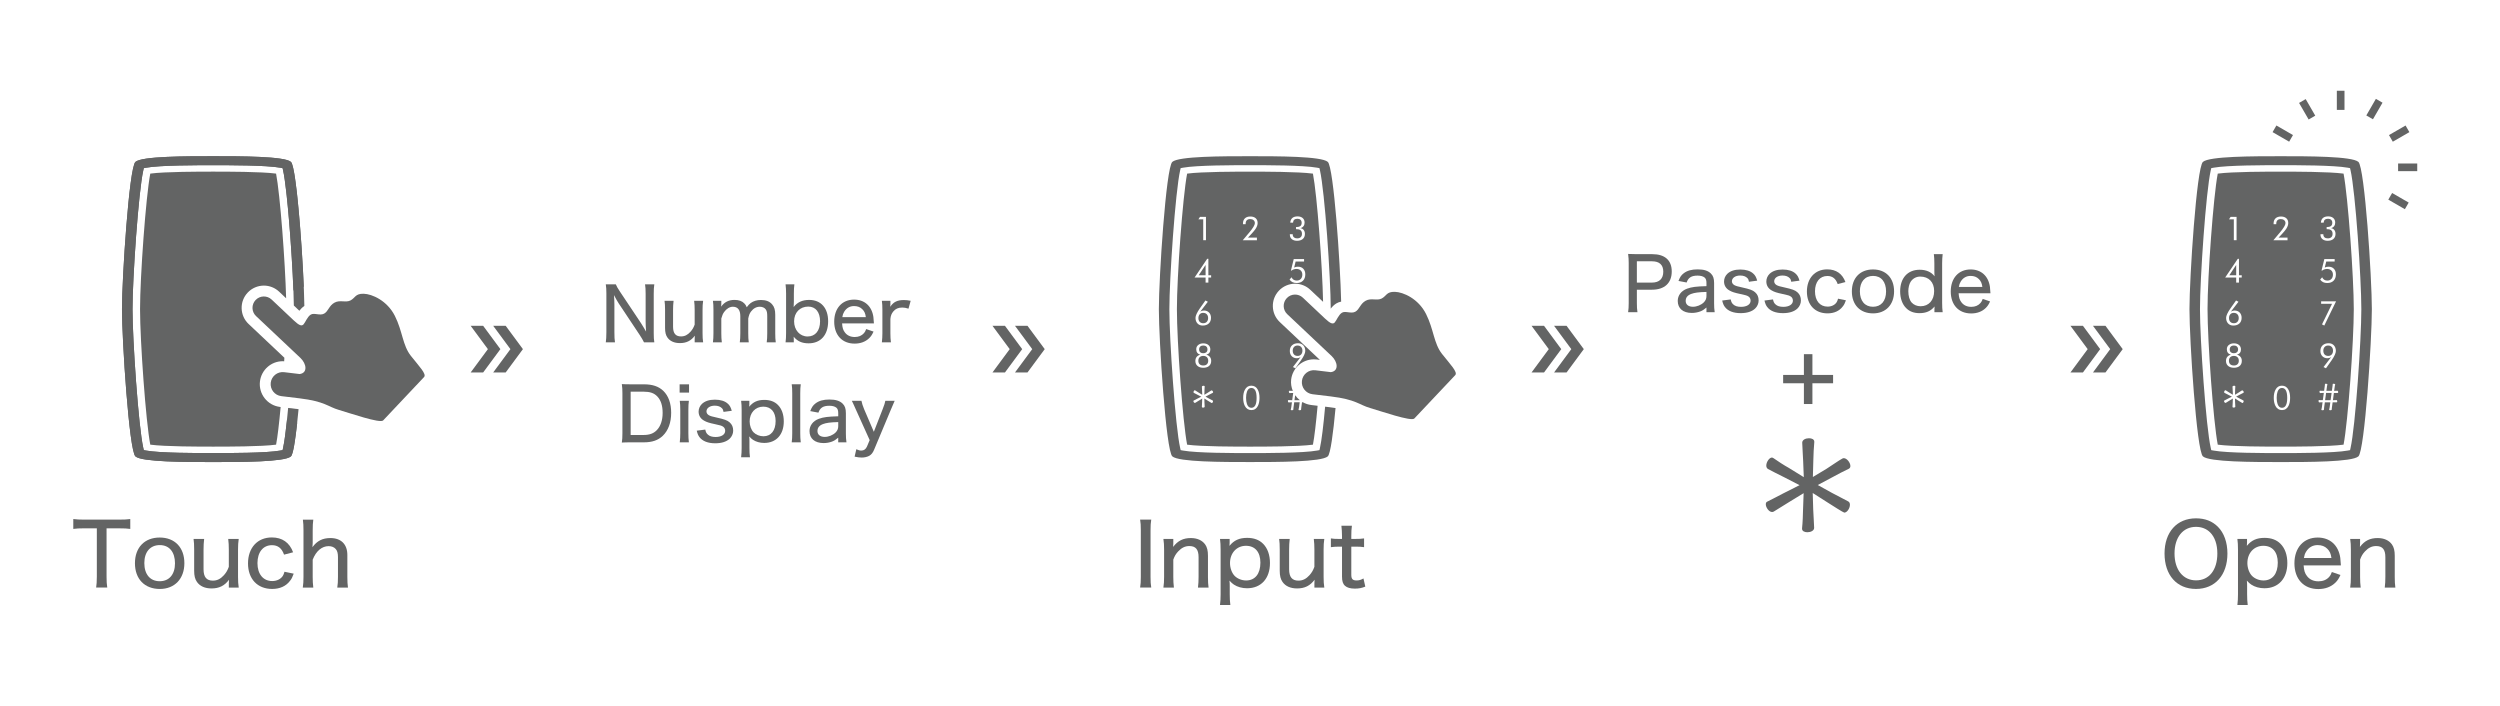 <?xml version="1.0" encoding="utf-8"?>
<!-- Generator: Adobe Illustrator 15.0.0, SVG Export Plug-In . SVG Version: 6.00 Build 0)  -->
<!DOCTYPE svg PUBLIC "-//W3C//DTD SVG 1.1//EN" "http://www.w3.org/Graphics/SVG/1.1/DTD/svg11.dtd">
<svg version="1.1" id="レイヤー_1" xmlns="http://www.w3.org/2000/svg" xmlns:xlink="http://www.w3.org/1999/xlink" x="0px"
	 y="0px" width="460.666px" height="130px" viewBox="0 0 460.666 130" enable-background="new 0 0 460.666 130"
	 xml:space="preserve">
<g>
	<g>
		<g>
			<path fill="#636464" d="M54.96,75.391l-1.865-0.225c-0.3,3.277-0.63,6.053-0.936,7.395l-0.088,0.385l-0.449,0.082
				c-2.521,0.461-9.401,0.461-12.34,0.461c-2.938,0-9.819,0-12.339-0.461l-0.449-0.082l-0.088-0.385
				c-0.896-3.926-1.992-20.02-1.992-25.597c0-5.578,1.096-21.672,1.992-25.597l0.088-0.385l0.449-0.083
				c2.521-0.461,9.401-0.461,12.339-0.461c2.939,0,9.82,0,12.34,0.461l0.449,0.083l0.088,0.385c0.864,3.786,1.91,18.86,1.984,24.935
				l1.017,0.959c0.24-0.321,0.55-0.632,0.923-0.89c-0.08-6.42-1.349-25.521-2.475-26.537c-1.161-1.049-9.292-1.049-14.328-1.049
				c-5.034,0-13.166,0-14.327,1.049c-1.163,1.048-2.479,21.397-2.479,27.131c0,5.733,1.316,26.081,2.479,27.13
				c1.161,1.049,9.292,1.049,14.327,1.049c5.035,0,13.167,0,14.328-1.049c0.477-0.43,0.979-4.111,1.407-8.695
				C54.995,75.396,54.98,75.393,54.96,75.391z"/>
			<path fill="#636464" d="M48.622,52.627c1.049,0,2.046,0.397,2.81,1.118l1.292,1.219c-0.176-6.715-1.111-19.138-1.851-22.974
				c-2.716-0.364-9.1-0.364-11.592-0.364c-2.492,0-8.875,0-11.591,0.364c-0.82,4.256-1.884,19.104-1.884,24.973
				s1.063,20.716,1.884,24.972C30.406,82.3,36.79,82.3,39.281,82.3c2.493,0,8.876,0,11.592-0.364c0.27-1.396,0.565-3.946,0.84-6.936
				l-0.123-0.016c-2.315-0.283-3.969-2.393-3.69-4.705c0.259-2.121,2.062-3.719,4.192-3.719c0.088,0,0.179,0.012,0.269,0.018
				c0.014-0.221,0.026-0.439,0.04-0.658l-6.592-6.218c-0.795-0.748-1.251-1.764-1.283-2.859c-0.032-1.094,0.365-2.136,1.118-2.931
				C46.41,53.096,47.497,52.627,48.622,52.627z"/>
		</g>
		<path fill="#636464" d="M67.005,54.128c-1.553-0.039-1.528,0.762-2.416,1.228c-0.888,0.466-1.923-0.153-2.948,0.409
			c-1.024,0.561-1.131,1.582-1.906,2.021c-0.775,0.438-1.834-0.201-2.47,0.186c-0.635,0.389-0.998,1.44-1.334,1.798
			c-0.336,0.356-0.771,0.246-1.817-0.743c-1.355-1.277-4.059-3.827-4.059-3.827c-0.841-0.794-2.165-0.755-2.958,0.087
			c-0.793,0.839-0.755,2.165,0.085,2.956l8.167,7.703c1.152,1.088,1.382,2.778-0.135,2.977l-2.852-0.343
			c-1.218-0.149-2.325,0.721-2.474,1.938c-0.147,1.221,0.722,2.326,1.94,2.476L55.2,73.4l0,0c4.708,0.57,5.218,1.547,7.25,2.136
			c1.996,0.576,7.59,2.528,8.151,1.935c0.561-0.596,7.02-7.443,7.537-7.99c0.516-0.547-0.89-1.963-2.427-3.908
			c-1.537-1.942-1.52-4.532-2.945-7.358C71.344,55.389,68.558,54.165,67.005,54.128z"/>
		<path fill="#636464" d="M53.311,77.457c-0.16-0.045-0.281-0.1-0.424-0.147c-0.241,2.317-0.491,4.214-0.728,5.251l-0.088,0.385
			l-0.449,0.082c-2.521,0.461-9.401,0.461-12.34,0.461c-2.938,0-9.819,0-12.339-0.461l-0.449-0.082l-0.088-0.385
			c-0.896-3.926-1.992-20.02-1.992-25.597c0-5.578,1.096-21.672,1.992-25.597l0.088-0.385l0.449-0.083
			c2.521-0.461,9.401-0.461,12.339-0.461c2.939,0,9.82,0,12.34,0.461l0.449,0.083l0.088,0.385c0.751,3.291,1.64,15.119,1.909,22.148
			c0.037,0,0.083-0.004,0.117-0.004c0.193,0,0.385,0.01,0.575,0.021c0.115,0.005,0.342,0.017,0.345,0.017
			c0.023,0,0.104-0.081,0.171-0.149c0.168-0.168,0.391-0.391,0.7-0.604c-0.343-8.093-1.406-22.097-2.366-22.962
			c-1.161-1.049-9.292-1.049-14.328-1.049c-5.034,0-13.166,0-14.327,1.049c-1.163,1.048-2.479,21.397-2.479,27.131
			c0,5.733,1.316,26.081,2.479,27.13c1.161,1.049,9.292,1.049,14.327,1.049c5.035,0,13.167,0,14.328-1.049
			c0.386-0.349,0.79-2.829,1.155-6.189C54.192,77.725,53.685,77.564,53.311,77.457z"/>
	</g>
	<g>
		<g>
			<path fill="#636464" d="M19.636,106.284c0,0.848,0.032,1.36,0.128,1.983h-2.049c0.08-0.463,0.128-1.152,0.128-1.983v-8.933
				h-2.289c-0.896,0-1.504,0.031-2.049,0.111v-1.822c0.672,0.08,1.121,0.11,2.033,0.11h6.291c1.104,0,1.633-0.03,2.177-0.11v1.823
				c-0.562-0.08-1.104-0.11-2.177-0.11h-2.193V106.284z"/>
			<path fill="#636464" d="M24.866,103.787c0-2.896,1.776-4.738,4.562-4.738s4.546,1.842,4.546,4.723s-1.793,4.754-4.53,4.754
				C26.643,108.523,24.866,106.684,24.866,103.787z M26.595,103.755c0,2.081,1.073,3.345,2.833,3.345
				c1.745,0,2.817-1.248,2.817-3.297c0-2.097-1.057-3.361-2.802-3.361C27.684,100.441,26.595,101.706,26.595,103.755z"/>
			<path fill="#636464" d="M43.99,99.305c-0.097,0.674-0.129,1.121-0.129,1.969v5.012c0,0.832,0.032,1.344,0.129,1.984h-1.825v-0.77
				c0-0.111,0.016-0.336,0.031-0.672c-0.815,1.104-1.824,1.602-3.218,1.602c-1.216,0-2.145-0.416-2.688-1.201
				c-0.353-0.496-0.513-1.121-0.513-2.064v-3.904c0-0.85-0.031-1.394-0.111-1.953h1.953c-0.08,0.688-0.112,1.184-0.112,1.969v3.634
				c0,1.407,0.544,2.081,1.712,2.081c0.8,0,1.425-0.32,2.049-1.01c0.417-0.479,0.656-0.879,0.896-1.535v-3.17
				c0-0.736-0.032-1.312-0.112-1.969h1.938V99.305z"/>
			<path fill="#636464" d="M52.341,102.202c-0.416-1.185-1.136-1.745-2.225-1.745c-1.634,0-2.674,1.281-2.674,3.312
				c0,2.018,1.058,3.299,2.722,3.299c0.833,0,1.553-0.354,1.937-0.93c0.128-0.207,0.208-0.384,0.32-0.783l1.697,0.352
				c-0.24,0.656-0.385,0.961-0.673,1.312c-0.735,0.992-1.889,1.504-3.297,1.504c-2.705,0-4.449-1.84-4.449-4.705
				c0-2.881,1.744-4.785,4.386-4.785c1.921,0,3.265,0.943,3.922,2.736L52.341,102.202z"/>
			<path fill="#636464" d="M55.794,108.27c0.096-0.656,0.128-1.121,0.128-1.97v-8.563c0-0.896-0.032-1.359-0.112-1.984h1.921
				c-0.08,0.607-0.111,1.089-0.111,1.984v2.322c0,0.238,0,0.238-0.049,0.768c0.85-1.168,1.873-1.682,3.313-1.682
				c1.969,0,3.121,1.152,3.121,3.121v4.034c0,0.815,0.032,1.394,0.112,1.97h-1.97c0.097-0.562,0.128-1.138,0.128-1.97v-3.649
				c0-0.688-0.128-1.185-0.416-1.487c-0.288-0.337-0.752-0.528-1.297-0.528c-1.249,0-2.32,0.896-2.944,2.497v3.169
				c0,0.736,0.031,1.312,0.111,1.969H55.794L55.794,108.27z"/>
		</g>
	</g>
</g>
<g>
	<path fill="#636464" d="M434.574,29.833c-1.16-1.049-9.292-1.049-14.326-1.049s-13.166,0-14.325,1.049
		c-1.164,1.049-2.479,21.396-2.479,27.131c0,5.732,1.315,26.081,2.479,27.13c1.159,1.049,9.291,1.049,14.325,1.049
		s13.166,0,14.326-1.049c1.163-1.049,2.479-21.397,2.479-27.13C437.055,51.229,435.738,30.882,434.574,29.833z M433.125,82.561
		l-0.088,0.385l-0.448,0.082c-2.521,0.461-9.401,0.461-12.342,0.461c-2.938,0-9.817,0-12.339-0.461l-0.449-0.082l-0.088-0.385
		c-0.896-3.926-1.99-20.02-1.99-25.597c0-5.578,1.095-21.672,1.99-25.597l0.088-0.385l0.449-0.083
		c2.521-0.461,9.4-0.461,12.339-0.461c2.939,0,9.82,0,12.342,0.461l0.448,0.083l0.088,0.385c0.896,3.925,1.991,20.019,1.991,25.597
		C435.116,62.541,434.021,78.635,433.125,82.561z"/>
	<path fill="#636464" d="M410.955,57.932c0.158-0.19,0.372-0.283,0.645-0.283c0.29,0,0.516,0.086,0.677,0.261
		c0.164,0.172,0.245,0.405,0.245,0.699c0,0.279-0.079,0.507-0.235,0.681c-0.161,0.182-0.381,0.271-0.656,0.271
		c-0.282,0-0.503-0.086-0.665-0.263c-0.155-0.169-0.232-0.399-0.232-0.686C410.731,58.337,410.806,58.109,410.955,57.932z
		 M420.486,71.488c-0.372,0-0.64,0.226-0.805,0.678c-0.11,0.309-0.167,0.689-0.167,1.143s0.056,0.838,0.166,1.146
		c0.165,0.457,0.432,0.688,0.806,0.688c0.646,0,0.972-0.609,0.972-1.822C421.457,72.1,421.133,71.488,420.486,71.488z
		 M412.055,48.818l-1.266,1.901h1.266V48.818z M411.621,65.09c0.236,0,0.423-0.058,0.559-0.172c0.146-0.124,0.22-0.301,0.22-0.533
		c0-0.229-0.072-0.406-0.21-0.532c-0.14-0.128-0.325-0.19-0.557-0.19c-0.232,0-0.413,0.062-0.554,0.187
		c-0.146,0.13-0.216,0.309-0.216,0.536c0,0.229,0.07,0.402,0.209,0.529C411.207,65.032,411.39,65.09,411.621,65.09z M429.896,64.624
		c0-0.286-0.077-0.514-0.232-0.686c-0.159-0.177-0.382-0.268-0.663-0.268c-0.276,0-0.494,0.091-0.653,0.268
		c-0.159,0.176-0.237,0.403-0.237,0.686c0,0.291,0.078,0.524,0.237,0.699c0.161,0.174,0.386,0.26,0.678,0.26
		c0.271,0,0.485-0.093,0.646-0.282C429.821,65.125,429.896,64.897,429.896,64.624z M433.724,56.964
		c0,5.869-1.062,20.716-1.884,24.972c-2.717,0.363-9.1,0.363-11.593,0.363c-2.49,0-8.874,0-11.591-0.363
		c-0.818-4.256-1.883-19.103-1.883-24.972c0-5.869,1.063-20.717,1.883-24.973c2.717-0.363,9.101-0.363,11.591-0.363
		c2.493,0,8.876,0,11.593,0.363C432.66,36.247,433.724,51.095,433.724,56.964z M429.55,65.809l-1.402,1.825l0.451,0.231l0.988-1.398
		l0.021-0.029c0.543-0.775,0.814-1.366,0.814-1.769c0-0.415-0.117-0.753-0.35-1.014c-0.243-0.272-0.568-0.409-0.979-0.409
		c-0.457,0-0.821,0.123-1.096,0.368c-0.283,0.254-0.426,0.606-0.426,1.06c0,0.396,0.119,0.717,0.359,0.967
		c0.241,0.246,0.556,0.373,0.95,0.373C429.116,66.014,429.341,65.943,429.55,65.809z M430.457,55.53h-2.75v0.451h2.011l-1.853,3.792
		l0.426,0.217L430.457,55.53z M427.584,43.234c0,0.369,0.13,0.653,0.391,0.856c0.24,0.186,0.549,0.278,0.926,0.278
		c0.432,0,0.773-0.1,1.03-0.302c0.283-0.224,0.427-0.543,0.427-0.96c0-0.28-0.066-0.514-0.204-0.701
		c-0.144-0.201-0.353-0.322-0.623-0.368c0.246-0.062,0.437-0.186,0.569-0.362c0.135-0.178,0.201-0.396,0.201-0.651
		c0-0.371-0.125-0.66-0.375-0.865c-0.234-0.189-0.54-0.287-0.922-0.287c-0.399,0-0.715,0.094-0.943,0.278
		c-0.244,0.198-0.379,0.492-0.398,0.88l0.51,0.005c0.023-0.483,0.297-0.724,0.818-0.724c0.234,0,0.419,0.063,0.56,0.191
		c0.142,0.136,0.213,0.317,0.213,0.549c0,0.517-0.302,0.777-0.903,0.777c-0.016,0-0.039,0-0.07,0c-0.028,0-0.053,0-0.066,0v0.409
		c0.038,0,0.088,0,0.147,0c0.632,0,0.946,0.285,0.946,0.852c0,0.275-0.081,0.485-0.246,0.629c-0.157,0.139-0.374,0.206-0.649,0.206
		c-0.238,0-0.43-0.059-0.573-0.178c-0.154-0.128-0.234-0.309-0.234-0.543v-0.048h-0.525v0.079H427.584z M427.527,51.516
		c0.288,0.426,0.726,0.636,1.306,0.636c0.492,0,0.882-0.143,1.168-0.427c0.282-0.286,0.427-0.677,0.427-1.169
		c0-0.433-0.124-0.775-0.367-1.031c-0.245-0.257-0.581-0.382-1.012-0.382c-0.248,0-0.474,0.054-0.673,0.157l0.272-1.114h1.552
		v-0.444h-1.903l-0.517,2.11l0.101,0.019c0.265-0.207,0.572-0.311,0.919-0.311c0.324,0,0.586,0.094,0.783,0.281
		c0.198,0.187,0.299,0.443,0.299,0.767c0,0.32-0.094,0.584-0.273,0.784c-0.188,0.205-0.439,0.311-0.765,0.311
		c-0.435,0-0.754-0.205-0.952-0.61L427.527,51.516z M411.076,57.426l1.402-1.823l-0.449-0.235l-0.99,1.396l-0.026,0.04
		c-0.545,0.783-0.816,1.374-0.816,1.769c0,0.415,0.117,0.752,0.353,1.013c0.242,0.271,0.568,0.405,0.978,0.405
		c0.456,0,0.821-0.123,1.101-0.371c0.283-0.253,0.427-0.607,0.427-1.06c0-0.396-0.118-0.719-0.356-0.969
		c-0.238-0.248-0.556-0.372-0.952-0.372C411.507,57.219,411.283,57.288,411.076,57.426z M411.065,65.356
		c-0.283,0.077-0.502,0.216-0.658,0.414c-0.156,0.201-0.233,0.445-0.233,0.74c0,0.409,0.145,0.727,0.434,0.949
		c0.262,0.204,0.604,0.307,1.026,0.307c0.433,0,0.776-0.103,1.033-0.307c0.283-0.223,0.425-0.545,0.425-0.962
		c0-0.286-0.08-0.528-0.236-0.728c-0.158-0.195-0.377-0.334-0.654-0.415c0.486-0.144,0.732-0.463,0.732-0.959
		c0-0.364-0.131-0.646-0.387-0.851c-0.235-0.187-0.539-0.278-0.913-0.278c-0.356,0-0.655,0.091-0.898,0.271
		c-0.271,0.198-0.402,0.47-0.402,0.815C410.33,64.87,410.573,65.202,411.065,65.356z M410.734,40.414h0.885v3.845h0.505v-4.294
		h-1.101L410.734,40.414z M410.024,51.141h2.03v0.933h0.513v-0.933h0.508V50.72h-0.508v-3.027l-0.221,0.002L410.024,51.141z
		 M412.044,73.084l0.646-0.344c0.182-0.102,0.492-0.264,0.684-0.352c0.053-0.029,0.074-0.066,0.074-0.121
		c0-0.141-0.149-0.338-0.285-0.338c-0.02,0-0.046,0.008-0.067,0.021c-0.142,0.074-0.466,0.305-0.668,0.432l-0.593,0.358l0.02-0.744
		l0.014-0.377l0.028-0.377v-0.022c0-0.099-0.108-0.146-0.229-0.146c-0.145,0-0.291,0.068-0.291,0.189
		c0,0.154,0.032,0.553,0.04,0.795l0.025,0.688l-0.652-0.401c-0.177-0.096-0.468-0.285-0.647-0.414
		c-0.021-0.013-0.048-0.025-0.069-0.025c-0.113,0-0.242,0.193-0.242,0.345c0,0.06,0.021,0.11,0.076,0.147
		c0.142,0.08,0.438,0.224,0.713,0.363l0.644,0.33l-0.709,0.357c-0.169,0.088-0.474,0.252-0.681,0.352
		c-0.049,0.021-0.062,0.067-0.062,0.115c0,0.135,0.135,0.329,0.269,0.329c0.029,0,0.049-0.007,0.076-0.021
		c0.248-0.147,0.458-0.289,0.674-0.416l0.606-0.373l-0.026,0.756c0,0.103-0.014,0.521-0.04,0.756v0.021
		c0,0.102,0.109,0.147,0.23,0.147c0.141,0,0.291-0.066,0.291-0.188c0-0.156-0.036-0.554-0.043-0.796l-0.021-0.702l0.636,0.404
		c0.188,0.121,0.688,0.439,0.721,0.439c0.121,0,0.243-0.19,0.243-0.338c0-0.062-0.021-0.115-0.066-0.143
		c-0.144-0.081-0.5-0.258-0.71-0.372L412.044,73.084z M421.139,41.126c0,0.331-0.354,0.915-1.057,1.752
		c-0.129,0.147-0.217,0.251-0.265,0.31l-0.915,1.088h2.612v-0.492h-1.646l0.683-0.733c0.329-0.354,0.57-0.65,0.726-0.889
		c0.247-0.385,0.371-0.738,0.371-1.062c0-0.396-0.128-0.7-0.385-0.911c-0.238-0.196-0.559-0.293-0.96-0.293
		c-0.422,0-0.753,0.11-0.992,0.33c-0.246,0.228-0.367,0.552-0.367,0.971c0,0.014,0,0.033,0.003,0.058
		c0.001,0.023,0.001,0.044,0.001,0.057h0.488v-0.051c0-0.593,0.283-0.891,0.849-0.891c0.243,0,0.441,0.066,0.601,0.196
		C421.055,40.702,421.139,40.89,421.139,41.126z M421.99,73.312c0-0.602-0.101-1.101-0.302-1.49
		c-0.261-0.502-0.663-0.756-1.209-0.756c-0.534,0-0.932,0.256-1.191,0.765c-0.205,0.397-0.308,0.892-0.308,1.481
		c0,0.596,0.104,1.09,0.309,1.486c0.264,0.51,0.664,0.766,1.202,0.766c0.54,0,0.939-0.256,1.201-0.766
		C421.891,74.406,421.99,73.911,421.99,73.312z M430.854,72.248c0-0.115-0.062-0.25-0.15-0.25h-0.007
		c-0.188,0.014-0.355,0.021-0.479,0.021h-0.114l0.129-0.924c0.007-0.043,0.032-0.145,0.062-0.224v-0.021
		c0-0.088-0.157-0.145-0.285-0.145c-0.088,0-0.17,0.021-0.17,0.082c-0.008,0.135-0.02,0.242-0.025,0.289l-0.129,0.939h-1.011
		c0.073-0.508,0.126-0.924,0.126-0.924c0.008-0.057,0.04-0.156,0.062-0.224V70.85c0-0.088-0.155-0.145-0.284-0.145
		c-0.088,0-0.168,0.021-0.168,0.082c-0.007,0.135-0.021,0.242-0.027,0.289l-0.127,0.939h-0.197c-0.214,0-0.416-0.008-0.552-0.015
		c-0.081,0-0.107,0.074-0.107,0.161c0,0.122,0.061,0.266,0.134,0.266h0.008c0.113-0.016,0.352-0.021,0.512-0.021h0.149l-0.184,1.328
		h-0.134c-0.217,0-0.419-0.008-0.555-0.014c-0.08,0-0.106,0.074-0.106,0.162c0,0.121,0.055,0.264,0.134,0.264h0.007
		c0.108-0.015,0.352-0.021,0.515-0.021h0.088l-0.121,0.918c-0.028,0.178-0.068,0.324-0.095,0.438v0.02
		c0,0.062,0.107,0.096,0.216,0.096c0.122,0,0.25-0.041,0.257-0.109c0.012-0.133,0.02-0.262,0.038-0.424l0.129-0.933h1.006
		l-0.122,0.918c-0.021,0.154-0.064,0.324-0.092,0.438V75.5c0,0.062,0.104,0.096,0.214,0.096c0.122,0,0.25-0.041,0.257-0.109
		c0.016-0.133,0.021-0.254,0.04-0.424l0.129-0.933h0.215c0.204,0,0.325,0,0.527,0.007c0.074,0,0.114-0.08,0.114-0.168
		c0-0.115-0.062-0.25-0.147-0.25h-0.007c-0.188,0.014-0.344,0.02-0.479,0.02h-0.167l0.174-1.327h0.162c0.108,0,0.325,0,0.527,0.006
		C430.812,72.416,430.854,72.336,430.854,72.248z M411.628,67.348c0.282,0,0.504-0.074,0.665-0.228
		c0.162-0.149,0.242-0.365,0.242-0.646c0-0.281-0.08-0.502-0.242-0.656c-0.161-0.156-0.383-0.236-0.665-0.236
		c-0.281,0-0.503,0.08-0.665,0.236c-0.163,0.158-0.245,0.375-0.245,0.656c0,0.28,0.082,0.496,0.241,0.646
		C411.123,67.271,411.347,67.348,411.628,67.348z M428.437,73.738h1.013l0.185-1.328h-1.016
		C428.531,73.07,428.437,73.738,428.437,73.738z"/>
	<g>
		<rect x="430.6" y="16.722" fill="#636464" width="1.411" height="3.527"/>
		
			<rect x="423.364" y="19.425" transform="matrix(-0.5 -0.866 0.866 -0.5 620.263 398.365)" fill="#636464" width="3.527" height="1.411"/>
		
			<rect x="418.841" y="23.948" transform="matrix(-0.866 -0.5 0.5 -0.866 772.556 256.269)" fill="#636464" width="3.527" height="1.411"/>
		
			<rect x="440.226" y="36.296" transform="matrix(-0.866 -0.5 0.5 -0.866 806.225 290.093)" fill="#636464" width="3.526" height="1.41"/>
		<rect x="441.889" y="30.127" fill="#636464" width="3.527" height="1.411"/>
		
			<rect x="441.31" y="22.882" transform="matrix(-0.5 -0.866 0.866 -0.5 641.752 419.727)" fill="#636464" width="1.41" height="3.528"/>
		
			<rect x="436.771" y="18.391" transform="matrix(-0.866 -0.5 0.5 -0.866 806.302 256.291)" fill="#636464" width="1.411" height="3.529"/>
	</g>
	<g>
		<g>
			<path fill="#636464" d="M408.679,97.064c1.137,1.136,1.761,2.881,1.761,4.93c0,3.97-2.273,6.529-5.795,6.529
				c-3.537,0-5.794-2.545-5.794-6.529c0-3.938,2.271-6.482,5.794-6.482C406.31,95.512,407.638,96.023,408.679,97.064z
				 M408.582,101.979c0-1.664-0.465-3.01-1.328-3.873c-0.672-0.672-1.568-1.024-2.609-1.024c-2.4,0-3.953,1.921-3.953,4.914
				s1.568,4.946,3.97,4.946C407.077,106.939,408.582,105.035,408.582,101.979z"/>
			<path fill="#636464" d="M412.274,111.484c0.08-0.672,0.112-1.231,0.112-1.983v-8.181c0-0.863-0.032-1.375-0.112-2.016h1.777
				v0.703c0,0.208,0,0.258-0.032,0.576c0.832-1.023,1.809-1.473,3.266-1.473c1.232,0,2.226,0.369,2.93,1.089
				c0.832,0.831,1.265,2.063,1.265,3.554c0,2.85-1.633,4.643-4.227,4.643c-0.911,0-1.761-0.24-2.416-0.672
				c-0.288-0.193-0.48-0.369-0.816-0.736c0.048,0.447,0.048,0.64,0.048,1.119v1.377c0,0.849,0.032,1.361,0.112,2H412.274z
				 M419.718,103.675c0-1.952-0.992-3.104-2.657-3.104c-1.713,0-2.945,1.328-2.945,3.186c0,0.912,0.337,1.824,0.85,2.354
				c0.513,0.527,1.328,0.849,2.129,0.849C418.74,106.956,419.718,105.725,419.718,103.675z"/>
			<path fill="#636464" d="M424.482,104.188c0.064,0.961,0.226,1.457,0.625,1.969c0.479,0.625,1.2,0.961,2.097,0.961
				c0.832,0,1.506-0.271,2.001-0.832c0.208-0.258,0.319-0.434,0.479-0.881l1.585,0.543c-0.304,0.674-0.528,1.01-0.929,1.41
				c-0.801,0.783-1.872,1.185-3.153,1.185c-2.688,0-4.401-1.841-4.401-4.737c0-2.882,1.696-4.755,4.29-4.755
				c2.257,0,3.825,1.408,4.161,3.745c0.032,0.208,0.032,0.208,0.112,1.393H424.482L424.482,104.188z M429.604,102.826
				c-0.096-0.784-0.319-1.28-0.768-1.713c-0.448-0.448-1.024-0.672-1.777-0.672c-0.912,0-1.648,0.432-2.129,1.231
				c-0.225,0.368-0.305,0.624-0.399,1.152L429.604,102.826L429.604,102.826z"/>
			<path fill="#636464" d="M433.059,108.27c0.096-0.672,0.128-1.121,0.128-1.97v-5.026c0-0.815-0.032-1.328-0.128-1.969h1.824v0.801
				c0,0.111-0.017,0.336-0.031,0.672c0.864-1.137,1.855-1.633,3.265-1.633c1.169,0,2.098,0.416,2.643,1.186
				c0.352,0.496,0.512,1.137,0.512,2.081v3.89c0,0.864,0.032,1.408,0.112,1.969h-1.953c0.08-0.688,0.111-1.185,0.111-1.969v-3.634
				c0-1.408-0.527-2.049-1.695-2.049c-0.785,0-1.425,0.305-2.065,0.991c-0.432,0.465-0.655,0.85-0.896,1.506v3.186
				c0,0.736,0.031,1.312,0.111,1.969H433.059L433.059,108.27z"/>
		</g>
	</g>
</g>
<g>
	<g>
		<path fill="#636464" d="M220.826,58.612c0,0.286,0.076,0.517,0.232,0.686c0.161,0.177,0.382,0.263,0.664,0.263
			c0.277,0,0.496-0.09,0.657-0.271c0.156-0.174,0.236-0.401,0.236-0.681c0-0.294-0.082-0.527-0.246-0.699
			c-0.161-0.175-0.388-0.261-0.677-0.261c-0.271,0-0.484,0.093-0.644,0.283C220.9,58.109,220.826,58.337,220.826,58.612z"/>
		<path fill="#636464" d="M239.118,65.583c0.27,0,0.484-0.093,0.645-0.282c0.153-0.176,0.229-0.403,0.229-0.677
			c0-0.286-0.077-0.514-0.233-0.686c-0.16-0.177-0.382-0.268-0.664-0.268c-0.276,0-0.493,0.091-0.653,0.268
			c-0.157,0.176-0.236,0.403-0.236,0.686c0,0.291,0.079,0.524,0.236,0.699C238.601,65.497,238.826,65.583,239.118,65.583z"/>
		<path fill="#636464" d="M230.581,71.488c-0.372,0-0.64,0.226-0.806,0.678c-0.109,0.309-0.167,0.689-0.167,1.143
			s0.056,0.838,0.165,1.146c0.166,0.457,0.433,0.688,0.807,0.688c0.646,0,0.97-0.609,0.97-1.822
			C231.551,72.1,231.228,71.488,230.581,71.488z"/>
		<path fill="#636464" d="M221.716,65.09c0.237,0,0.422-0.058,0.558-0.172c0.146-0.124,0.22-0.301,0.22-0.533
			c0-0.229-0.072-0.406-0.209-0.532c-0.14-0.128-0.325-0.19-0.558-0.19c-0.23,0-0.413,0.062-0.552,0.187
			c-0.146,0.13-0.216,0.309-0.216,0.536c0,0.229,0.069,0.402,0.209,0.529C221.303,65.032,221.485,65.09,221.716,65.09z"/>
		<path fill="#636464" d="M241.608,74.628c-0.551-0.067-1.062-0.244-1.521-0.498h-0.172l-0.128,0.933
			c-0.021,0.17-0.026,0.291-0.04,0.424c-0.008,0.068-0.136,0.109-0.259,0.109c-0.108,0-0.214-0.033-0.214-0.096v-0.014
			c0.026-0.114,0.072-0.284,0.094-0.438l0.12-0.918h-1.006l-0.128,0.933c-0.019,0.162-0.025,0.291-0.039,0.424
			c-0.007,0.068-0.135,0.109-0.256,0.109c-0.106,0-0.216-0.033-0.216-0.096v-0.014c0.026-0.114,0.066-0.262,0.095-0.438l0.121-0.918
			h-0.088c-0.163,0-0.405,0.007-0.514,0.021h-0.007c-0.079,0-0.135-0.141-0.135-0.262c0-0.089,0.026-0.164,0.107-0.164
			c0.135,0.008,0.338,0.014,0.554,0.014h0.133l0.185-1.327h-0.15c-0.16,0-0.396,0.006-0.511,0.021h-0.007
			c-0.074,0-0.134-0.143-0.134-0.265c0-0.087,0.025-0.161,0.106-0.161c0.135,0.008,0.338,0.014,0.551,0.014h0.07
			c-0.265-0.644-0.391-1.353-0.302-2.092c0.259-2.119,2.059-3.715,4.188-3.715c0.169,0,0.342,0.01,0.515,0.03l0.591,0.071
			l-7.386-6.967c-0.793-0.748-1.25-1.763-1.281-2.856c-0.033-1.095,0.364-2.135,1.116-2.929c0.766-0.814,1.851-1.284,2.975-1.284
			c1.047,0,2.045,0.396,2.807,1.117l2.359,2.223c-0.131-6.531-1.104-19.664-1.869-23.626c-2.716-0.363-9.099-0.363-11.592-0.363
			c-2.492,0-8.875,0-11.591,0.363c-0.82,4.256-1.884,19.104-1.884,24.973c0,5.869,1.063,20.717,1.884,24.973
			c2.716,0.362,9.099,0.362,11.591,0.362c2.493,0,8.876,0,11.592-0.362c0.277-1.435,0.58-4.078,0.861-7.166L241.608,74.628z
			 M238.094,63.614c0.274-0.245,0.638-0.368,1.095-0.368c0.411,0,0.737,0.137,0.98,0.409c0.23,0.261,0.349,0.599,0.349,1.014
			c0,0.402-0.271,0.992-0.813,1.769l-0.022,0.029l-0.988,1.398l-0.451-0.231l1.402-1.825c-0.209,0.137-0.433,0.205-0.666,0.205
			c-0.396,0-0.71-0.127-0.951-0.373c-0.239-0.25-0.358-0.571-0.358-0.967C237.668,64.221,237.81,63.868,238.094,63.614z
			 M237.679,43.156h0.526v0.048c0,0.234,0.08,0.415,0.233,0.543c0.146,0.119,0.335,0.178,0.573,0.178
			c0.277,0,0.493-0.067,0.65-0.206c0.166-0.144,0.247-0.354,0.247-0.629c0-0.566-0.315-0.852-0.946-0.852c-0.062,0-0.11,0-0.149,0
			v-0.409c0.016,0,0.039,0,0.067,0c0.032,0,0.055,0,0.07,0c0.602,0,0.903-0.261,0.903-0.777c0-0.231-0.07-0.413-0.213-0.549
			c-0.139-0.128-0.324-0.191-0.558-0.191c-0.522,0-0.795,0.24-0.82,0.724l-0.509-0.005c0.02-0.388,0.154-0.682,0.397-0.88
			c0.23-0.185,0.544-0.278,0.944-0.278c0.382,0,0.688,0.098,0.922,0.287c0.25,0.205,0.375,0.494,0.375,0.865
			c0,0.255-0.065,0.474-0.201,0.651c-0.134,0.177-0.323,0.301-0.568,0.362c0.27,0.046,0.479,0.167,0.623,0.368
			c0.136,0.188,0.204,0.421,0.204,0.701c0,0.417-0.145,0.736-0.428,0.96c-0.256,0.202-0.6,0.302-1.028,0.302
			c-0.379,0-0.688-0.093-0.927-0.278c-0.26-0.203-0.39-0.487-0.39-0.856V43.156L237.679,43.156z M237.985,51.092
			c0.198,0.405,0.519,0.61,0.952,0.61c0.324,0,0.577-0.105,0.766-0.311c0.181-0.2,0.272-0.464,0.272-0.784
			c0-0.323-0.099-0.579-0.298-0.767c-0.198-0.188-0.46-0.281-0.784-0.281c-0.346,0-0.655,0.104-0.919,0.311l-0.099-0.019l0.516-2.11
			h1.904v0.444h-1.552L238.47,49.3c0.2-0.104,0.425-0.157,0.673-0.157c0.43,0,0.767,0.125,1.011,0.382
			c0.243,0.256,0.367,0.599,0.367,1.031c0,0.492-0.144,0.883-0.426,1.169c-0.287,0.284-0.675,0.427-1.169,0.427
			c-0.58,0-1.017-0.21-1.305-0.636L237.985,51.092z M221.837,57.219c0.396,0,0.712,0.124,0.952,0.372
			c0.238,0.25,0.356,0.572,0.356,0.969c0,0.452-0.143,0.807-0.427,1.06c-0.278,0.248-0.644,0.371-1.1,0.371
			c-0.408,0-0.734-0.134-0.978-0.405c-0.233-0.261-0.351-0.598-0.351-1.013c0-0.395,0.271-0.985,0.814-1.769l0.028-0.04l0.989-1.396
			l0.448,0.235l-1.4,1.823C221.378,57.288,221.602,57.219,221.837,57.219z M220.425,64.355c0-0.346,0.133-0.617,0.403-0.815
			c0.242-0.181,0.542-0.271,0.897-0.271c0.374,0,0.678,0.092,0.914,0.278c0.255,0.204,0.386,0.486,0.386,0.851
			c0,0.496-0.245,0.815-0.731,0.959c0.276,0.08,0.496,0.219,0.655,0.415c0.155,0.199,0.234,0.44,0.234,0.728
			c0,0.417-0.141,0.739-0.423,0.962c-0.258,0.204-0.602,0.307-1.035,0.307c-0.423,0-0.765-0.103-1.025-0.307
			c-0.29-0.223-0.434-0.54-0.434-0.949c0-0.295,0.077-0.539,0.234-0.74c0.154-0.197,0.375-0.336,0.657-0.414
			C220.669,65.202,220.425,64.87,220.425,64.355z M221.118,39.965h1.1v4.294h-0.504v-3.845h-0.885L221.118,39.965z M222.441,47.694
			l0.222-0.002v3.027h0.508v0.421h-0.508v0.933h-0.514V51.14h-2.029L222.441,47.694z M222.744,73.422
			c0.209,0.114,0.565,0.291,0.71,0.372c0.047,0.026,0.065,0.08,0.065,0.142c0,0.147-0.121,0.338-0.242,0.338
			c-0.032,0-0.533-0.317-0.721-0.438l-0.635-0.405l0.02,0.703c0.008,0.242,0.042,0.639,0.042,0.797c0,0.12-0.149,0.188-0.291,0.188
			c-0.121,0-0.229-0.047-0.229-0.146v-0.021c0.025-0.235,0.04-0.654,0.04-0.758l0.025-0.754l-0.605,0.371
			c-0.216,0.129-0.426,0.27-0.674,0.416c-0.027,0.014-0.047,0.021-0.076,0.021c-0.134,0-0.27-0.193-0.27-0.329
			c0-0.048,0.015-0.095,0.062-0.114c0.207-0.101,0.511-0.265,0.681-0.353l0.708-0.356l-0.642-0.33
			c-0.275-0.142-0.573-0.283-0.714-0.365c-0.056-0.035-0.076-0.088-0.076-0.146c0-0.15,0.128-0.346,0.243-0.346
			c0.021,0,0.05,0.015,0.068,0.027c0.182,0.127,0.472,0.317,0.647,0.412l0.653,0.402l-0.026-0.688
			c-0.007-0.242-0.04-0.642-0.04-0.795c0-0.121,0.147-0.19,0.291-0.19c0.122,0,0.229,0.049,0.229,0.147v0.021l-0.028,0.377
			l-0.015,0.377l-0.019,0.744l0.592-0.358c0.203-0.127,0.528-0.356,0.668-0.432c0.022-0.015,0.048-0.021,0.069-0.021
			c0.134,0,0.284,0.196,0.284,0.338c0,0.053-0.022,0.092-0.074,0.121c-0.19,0.088-0.501,0.248-0.682,0.352l-0.647,0.343
			L222.744,73.422z M230.979,40.564c-0.159-0.13-0.356-0.196-0.6-0.196c-0.566,0-0.85,0.298-0.85,0.891v0.051h-0.487
			c0-0.013,0-0.033-0.001-0.057c-0.003-0.024-0.003-0.044-0.003-0.058c0-0.419,0.121-0.743,0.366-0.971
			c0.24-0.22,0.57-0.33,0.992-0.33c0.402,0,0.723,0.097,0.96,0.293c0.256,0.211,0.385,0.515,0.385,0.911
			c0,0.324-0.124,0.678-0.371,1.062c-0.154,0.238-0.397,0.536-0.727,0.889l-0.681,0.733h1.645v0.492h-2.612l0.915-1.088
			c0.048-0.059,0.137-0.162,0.265-0.31c0.703-0.837,1.056-1.421,1.056-1.752C231.233,40.89,231.149,40.702,230.979,40.564z
			 M231.787,74.8c-0.263,0.509-0.662,0.765-1.202,0.765c-0.538,0-0.938-0.256-1.202-0.765c-0.204-0.396-0.309-0.892-0.309-1.487
			c0-0.59,0.102-1.084,0.308-1.48c0.26-0.508,0.657-0.766,1.192-0.766c0.546,0,0.947,0.254,1.207,0.758
			c0.201,0.39,0.303,0.889,0.303,1.488C232.084,73.911,231.985,74.406,231.787,74.8z"/>
		<path fill="#636464" d="M238.658,72.826c-0.067,0.498-0.128,0.912-0.128,0.912h0.98C239.18,73.477,238.896,73.171,238.658,72.826z
			"/>
		<path fill="#636464" d="M221.722,67.348c0.284,0,0.504-0.074,0.667-0.228c0.161-0.149,0.243-0.365,0.243-0.646
			c0-0.281-0.082-0.502-0.243-0.656c-0.163-0.156-0.383-0.236-0.667-0.236c-0.281,0-0.501,0.08-0.664,0.236
			c-0.163,0.158-0.245,0.375-0.245,0.656c0,0.28,0.083,0.496,0.242,0.646C221.219,67.271,221.441,67.348,221.722,67.348z"/>
		<polygon fill="#636464" points="222.149,48.818 220.884,50.72 222.149,50.72 		"/>
	</g>
	<path fill="#636464" d="M257.02,53.775c-1.553-0.039-1.527,0.762-2.416,1.228c-0.888,0.466-1.922-0.153-2.948,0.409
		c-1.023,0.562-1.131,1.582-1.905,2.021c-0.774,0.438-1.834-0.201-2.471,0.187c-0.635,0.389-0.998,1.439-1.333,1.798
		c-0.336,0.355-0.771,0.245-1.817-0.742c-1.354-1.277-4.059-3.827-4.059-3.827c-0.841-0.794-2.165-0.755-2.958,0.087
		c-0.793,0.839-0.755,2.165,0.085,2.956l8.166,7.704c1.152,1.086,1.383,2.777-0.135,2.977l-2.851-0.344
		c-1.218-0.148-2.325,0.721-2.475,1.938c-0.146,1.22,0.723,2.326,1.94,2.476l3.369,0.404l0,0c4.708,0.57,5.217,1.549,7.25,2.137
		c1.996,0.576,7.59,2.528,8.15,1.935c0.562-0.595,7.021-7.443,7.536-7.989c0.517-0.547-0.89-1.964-2.427-3.908
		c-1.536-1.943-1.52-4.532-2.944-7.358C261.359,55.036,258.573,53.812,257.02,53.775z"/>
	<path fill="#636464" d="M244.975,75.031l-0.798-0.096c-0.306,3.379-0.644,6.25-0.957,7.623l-0.088,0.385l-0.449,0.082
		c-2.521,0.463-9.401,0.463-12.34,0.463s-9.818,0-12.339-0.463l-0.449-0.082l-0.088-0.385c-0.896-3.925-1.991-20.019-1.991-25.596
		c0-5.578,1.096-21.672,1.991-25.597l0.088-0.385l0.449-0.083c2.521-0.461,9.4-0.461,12.339-0.461s9.82,0,12.34,0.461l0.449,0.083
		l0.088,0.385c0.892,3.905,1.98,19.855,1.99,25.507c0.267-0.35,0.598-0.697,1.027-0.96c0.271-0.165,0.573-0.268,0.893-0.337
		c-0.161-7.062-1.376-24.767-2.46-25.744c-1.16-1.049-9.292-1.049-14.327-1.049c-5.034,0-13.166,0-14.326,1.049
		c-1.163,1.049-2.479,21.396-2.479,27.131c0,5.732,1.315,26.081,2.479,27.129c1.161,1.049,9.292,1.049,14.326,1.049
		c5.035,0,13.167,0,14.327-1.049c0.483-0.438,0.995-4.222,1.426-8.9C245.753,75.137,245.387,75.082,244.975,75.031z"/>
	<g>
		<g>
			<path fill="#636464" d="M212.135,95.751c-0.096,0.593-0.128,1.104-0.128,1.953v8.61c0,0.85,0.032,1.394,0.128,1.953h-2.049
				c0.096-0.607,0.128-1.088,0.128-1.953v-8.61c0-0.896-0.032-1.345-0.128-1.953H212.135z"/>
			<path fill="#636464" d="M214.375,108.27c0.096-0.672,0.128-1.121,0.128-1.97v-5.026c0-0.815-0.032-1.328-0.128-1.969h1.825v0.801
				c0,0.111-0.017,0.336-0.032,0.672c0.863-1.137,1.856-1.633,3.265-1.633c1.168,0,2.097,0.416,2.642,1.186
				c0.353,0.496,0.512,1.137,0.512,2.081v3.89c0,0.864,0.032,1.408,0.111,1.969h-1.952c0.08-0.688,0.111-1.185,0.111-1.969v-3.634
				c0-1.408-0.527-2.049-1.696-2.049c-0.784,0-1.425,0.305-2.065,0.991c-0.432,0.465-0.656,0.85-0.896,1.506v3.186
				c0,0.736,0.032,1.312,0.112,1.969H214.375L214.375,108.27z"/>
			<path fill="#636464" d="M224.806,111.484c0.08-0.672,0.112-1.231,0.112-1.983v-8.181c0-0.863-0.032-1.375-0.112-2.016h1.777
				v0.703c0,0.208,0,0.258-0.032,0.576c0.832-1.023,1.809-1.473,3.265-1.473c1.232,0,2.226,0.369,2.93,1.089
				c0.832,0.831,1.265,2.063,1.265,3.554c0,2.85-1.633,4.643-4.226,4.643c-0.912,0-1.762-0.24-2.417-0.672
				c-0.288-0.193-0.48-0.369-0.816-0.736c0.048,0.447,0.048,0.64,0.048,1.119v1.377c0,0.849,0.032,1.361,0.112,2H224.806z
				 M232.25,103.675c0-1.952-0.993-3.104-2.657-3.104c-1.713,0-2.945,1.328-2.945,3.186c0,0.912,0.336,1.824,0.85,2.354
				c0.513,0.529,1.328,0.849,2.129,0.849C231.273,106.956,232.25,105.725,232.25,103.675z"/>
			<path fill="#636464" d="M244.025,99.305c-0.096,0.674-0.128,1.121-0.128,1.969v5.012c0,0.832,0.032,1.344,0.128,1.984H242.2
				v-0.77c0-0.111,0.016-0.336,0.031-0.672c-0.815,1.104-1.825,1.602-3.218,1.602c-1.216,0-2.145-0.416-2.688-1.201
				c-0.353-0.496-0.513-1.121-0.513-2.064v-3.904c0-0.85-0.032-1.394-0.111-1.953h1.952c-0.079,0.688-0.111,1.184-0.111,1.969v3.634
				c0,1.407,0.544,2.081,1.712,2.081c0.8,0,1.425-0.32,2.049-1.01c0.417-0.479,0.656-0.879,0.896-1.535v-3.17
				c0-0.736-0.032-1.312-0.112-1.969h1.938V99.305z"/>
			<path fill="#636464" d="M249.111,96.872c-0.08,0.544-0.111,1.185-0.111,1.89v0.543h0.721c0.752,0,1.088-0.016,1.632-0.096v1.616
				c-0.512-0.08-0.88-0.097-1.601-0.097h-0.752v5.17c0,0.802,0.239,1.058,0.993,1.058c0.432,0,0.768-0.097,1.248-0.368l0.337,1.506
				c-0.673,0.27-1.2,0.367-1.938,0.367c-0.816,0-1.425-0.177-1.793-0.514c-0.4-0.352-0.56-0.863-0.56-1.713v-5.506h-0.625
				c-0.561,0-0.912,0.033-1.425,0.097v-1.616c0.448,0.08,0.784,0.096,1.44,0.096h0.608v-0.543c0-0.656-0.049-1.328-0.112-1.89
				H249.111z"/>
		</g>
	</g>
</g>
<rect x="0" fill="none" width="460.666" height="130"/>
<g>
	<path fill="#636464" d="M118.067,59.474c0.261,0.41,0.685,1.094,0.984,1.627c-0.055-0.725-0.082-1.354-0.082-1.859v-5.1
		c0-0.725-0.027-1.258-0.109-1.75h1.709c-0.082,0.52-0.108,0.971-0.108,1.764v7.246c0,0.738,0.026,1.203,0.108,1.682h-1.899
		c-0.246-0.492-0.383-0.725-0.808-1.381l-3.883-5.838c-0.205-0.328-0.547-0.902-0.848-1.49c0.055,0.588,0.082,1.285,0.082,1.777
		v5.045c0,0.848,0.026,1.408,0.108,1.887h-1.694c0.067-0.438,0.108-1.053,0.108-1.887V54.06c0-0.67-0.026-1.135-0.108-1.668h1.846
		c0.123,0.328,0.342,0.711,0.779,1.367L118.067,59.474z"/>
	<path fill="#636464" d="M129.565,55.427c-0.082,0.574-0.108,0.957-0.108,1.682v4.279c0,0.711,0.026,1.148,0.108,1.695h-1.559
		v-0.656c0-0.096,0.014-0.287,0.027-0.574c-0.697,0.943-1.56,1.367-2.749,1.367c-1.039,0-1.832-0.355-2.298-1.025
		c-0.301-0.424-0.438-0.957-0.438-1.764v-3.336c0-0.725-0.027-1.189-0.096-1.668h1.668c-0.068,0.588-0.097,1.012-0.097,1.682v3.104
		c0,1.203,0.465,1.777,1.463,1.777c0.685,0,1.218-0.273,1.75-0.861c0.356-0.41,0.562-0.752,0.767-1.312V57.11
		c0-0.629-0.027-1.121-0.096-1.682L129.565,55.427L129.565,55.427z"/>
	<path fill="#636464" d="M131.369,63.083c0.067-0.561,0.096-0.984,0.096-1.682v-4.293c0-0.793-0.027-1.176-0.096-1.682h1.545v0.588
		c0,0.26,0,0.273-0.015,0.287c0,0.137,0,0.137-0.014,0.205c0.574-0.834,1.395-1.244,2.475-1.244c0.779,0,1.382,0.219,1.791,0.643
		c0.205,0.205,0.302,0.355,0.451,0.711c0.287-0.396,0.465-0.574,0.726-0.779c0.52-0.369,1.135-0.561,1.899-0.561
		c0.916,0,1.601,0.273,2.051,0.807c0.41,0.465,0.574,1.039,0.574,1.928v3.391c0,0.738,0.027,1.148,0.096,1.682h-1.668
		c0.068-0.547,0.097-0.916,0.097-1.682v-3.131c0-0.643-0.068-0.971-0.273-1.258c-0.219-0.314-0.629-0.492-1.094-0.492
		c-0.629,0-1.189,0.301-1.627,0.889c-0.26,0.342-0.369,0.643-0.506,1.285v2.707c0,0.738,0.026,1.162,0.096,1.682h-1.654
		c0.068-0.52,0.097-0.943,0.097-1.682v-3.131c0-1.162-0.465-1.75-1.381-1.75c-0.562,0-1.177,0.369-1.601,0.971
		c-0.231,0.328-0.354,0.602-0.52,1.203v2.707c0,0.684,0.026,1.08,0.096,1.682L131.369,63.083L131.369,63.083z"/>
	<path fill="#636464" d="M144.752,63.083c0.067-0.561,0.096-0.984,0.096-1.736v-7.246c0-0.643-0.027-1.107-0.096-1.709h1.627
		c-0.068,0.547-0.096,0.984-0.096,1.723v1.49c0,0.41-0.015,0.684-0.041,0.971c0.684-0.889,1.612-1.312,2.856-1.312
		c2.174,0,3.5,1.49,3.5,3.938c0,2.516-1.367,4.061-3.596,4.061c-1.217,0-2.051-0.369-2.762-1.23
		c0.014,0.041,0.014,0.082,0.014,0.109c0.014,0.096,0.014,0.096,0.014,0.383v0.561h-1.517V63.083z M148.936,56.493
		c-1.545,0-2.61,1.107-2.61,2.721c0,1.6,1.053,2.789,2.487,2.789c1.422,0,2.297-1.066,2.297-2.803
		C151.11,57.519,150.29,56.493,148.936,56.493z"/>
	<path fill="#636464" d="M155.169,59.597c0.055,0.82,0.19,1.244,0.533,1.682c0.409,0.533,1.024,0.82,1.791,0.82
		c0.711,0,1.284-0.232,1.709-0.711c0.178-0.219,0.272-0.369,0.409-0.752l1.354,0.465c-0.26,0.574-0.451,0.861-0.793,1.203
		c-0.685,0.67-1.601,1.012-2.693,1.012c-2.297,0-3.76-1.572-3.76-4.047c0-2.461,1.449-4.061,3.664-4.061
		c1.928,0,3.268,1.203,3.555,3.199c0.027,0.178,0.027,0.178,0.097,1.189L155.169,59.597L155.169,59.597z M159.544,58.435
		c-0.082-0.67-0.273-1.094-0.656-1.463c-0.383-0.383-0.875-0.574-1.518-0.574c-0.779,0-1.408,0.369-1.818,1.053
		c-0.191,0.314-0.26,0.533-0.342,0.984H159.544z"/>
	<path fill="#636464" d="M167.405,56.876c-0.491-0.15-0.766-0.205-1.161-0.205c-0.712,0-1.244,0.232-1.642,0.725
		c-0.328,0.41-0.465,0.738-0.533,1.381v2.625c0,0.684,0.027,1.08,0.097,1.682h-1.668c0.067-0.67,0.096-1.039,0.096-1.682v-4.293
		c0-0.766-0.027-1.148-0.096-1.682h1.571v0.615c0,0.109-0.014,0.383-0.026,0.492c0.574-0.889,1.299-1.244,2.502-1.244
		c0.424,0,0.725,0.027,1.258,0.137L167.405,56.876z"/>
	<path fill="#636464" d="M114.69,72.471c0-0.684-0.026-1.107-0.108-1.695c0.491,0.027,0.848,0.041,1.641,0.041h2.42
		c1.601,0,2.721,0.384,3.582,1.203c0.957,0.931,1.449,2.312,1.449,4.047c0,1.806-0.533,3.254-1.545,4.238
		c-0.861,0.82-1.955,1.203-3.486,1.203h-2.42c-0.766,0-1.08,0.014-1.641,0.041c0.082-0.533,0.108-0.971,0.108-1.736V72.471z
		 M118.56,80.154c1.121,0,1.873-0.273,2.476-0.902c0.696-0.725,1.065-1.832,1.065-3.158c0-1.367-0.328-2.365-0.998-3.062
		c-0.588-0.602-1.326-0.86-2.516-0.86h-2.379v7.983H118.56L118.56,80.154z"/>
	<path fill="#636464" d="M126.967,70.816v1.531h-1.736v-1.531H126.967z M126.939,73.852c-0.067,0.492-0.096,0.916-0.096,1.695v4.266
		c0,0.711,0.027,1.121,0.096,1.695h-1.682c0.068-0.629,0.096-1.039,0.096-1.682v-4.293c0-0.711-0.026-1.162-0.096-1.682H126.939
		L126.939,73.852z"/>
	<path fill="#636464" d="M129.96,79.156c0.096,0.465,0.205,0.684,0.465,0.916c0.313,0.301,0.793,0.451,1.436,0.451
		c1.066,0,1.765-0.451,1.765-1.135c0-0.328-0.138-0.603-0.383-0.767c-0.287-0.19-0.479-0.246-1.505-0.466
		c-1.079-0.231-1.518-0.368-1.995-0.643c-0.656-0.354-1.013-0.943-1.013-1.668c0-0.533,0.22-1.039,0.615-1.422
		c0.562-0.52,1.34-0.779,2.393-0.779c1.025,0,1.847,0.26,2.365,0.738c0.369,0.328,0.547,0.656,0.738,1.312l-1.518,0.205
		c-0.056-0.342-0.123-0.492-0.287-0.67c-0.302-0.314-0.738-0.479-1.326-0.479c-0.902,0-1.531,0.438-1.531,1.065
		c0,0.287,0.164,0.533,0.438,0.697c0.313,0.164,0.629,0.26,1.422,0.424c1.463,0.328,1.969,0.506,2.405,0.89
		c0.451,0.396,0.656,0.875,0.656,1.545c0,0.532-0.246,1.094-0.643,1.463c-0.588,0.562-1.504,0.849-2.666,0.849
		c-1.34,0-2.353-0.396-2.912-1.148c-0.232-0.314-0.342-0.574-0.492-1.176L129.96,79.156z"/>
	<path fill="#636464" d="M136.563,84.256c0.068-0.574,0.097-1.053,0.097-1.695v-6.985c0-0.738-0.027-1.177-0.097-1.724h1.519v0.603
		c0,0.178,0,0.219-0.027,0.491c0.711-0.875,1.545-1.258,2.789-1.258c1.053,0,1.9,0.314,2.502,0.931
		c0.711,0.711,1.08,1.764,1.08,3.034c0,2.435-1.396,3.966-3.609,3.966c-0.778,0-1.504-0.205-2.063-0.574
		c-0.246-0.164-0.41-0.313-0.697-0.629c0.041,0.383,0.041,0.547,0.041,0.957v1.176c0,0.726,0.027,1.162,0.096,1.709L136.563,84.256
		L136.563,84.256z M142.92,77.584c0-1.668-0.849-2.652-2.271-2.652c-1.463,0-2.516,1.135-2.516,2.721
		c0,0.779,0.287,1.56,0.725,2.011c0.438,0.45,1.136,0.726,1.818,0.726C142.086,80.387,142.92,79.334,142.92,77.584z"/>
	<path fill="#636464" d="M147.554,70.816c-0.068,0.52-0.096,0.93-0.096,1.695v7.313c0,0.696,0.026,1.079,0.096,1.682h-1.668
		c0.068-0.562,0.096-0.957,0.096-1.682v-7.328c0-0.752-0.026-1.188-0.096-1.683h1.668V70.816z"/>
	<path fill="#636464" d="M154.458,80.646c-0.492,0.41-0.726,0.561-1.148,0.725c-0.479,0.178-1.012,0.273-1.559,0.273
		c-1.613,0-2.584-0.834-2.584-2.215c0-1.013,0.643-1.859,1.723-2.257c0.861-0.313,1.668-0.409,3.568-0.465V76.12
		c0-0.492-0.109-0.808-0.342-0.998c-0.287-0.231-0.726-0.354-1.3-0.354c-1.121,0-1.709,0.369-2.01,1.271l-1.504-0.287
		c0.273-0.711,0.506-1.065,0.957-1.407c0.629-0.492,1.463-0.726,2.57-0.726c1.135,0,1.899,0.231,2.434,0.752
		c0.424,0.409,0.603,0.916,0.603,1.765v3.745c0,0.671,0.026,1.039,0.108,1.627h-1.518L154.458,80.646L154.458,80.646z
		 M154.458,77.775c-1.463,0.041-2.201,0.137-2.816,0.369c-0.684,0.26-1.012,0.684-1.012,1.285c0,0.67,0.506,1.08,1.34,1.08
		c0.697,0,1.49-0.314,1.996-0.808c0.328-0.328,0.492-0.697,0.492-1.162V77.775z"/>
	<path fill="#636464" d="M157.725,75.506c-0.602-1.354-0.615-1.367-0.766-1.654h1.776c0.068,0.396,0.261,0.998,0.492,1.545
		l1.791,4.17l1.627-4.17c0.301-0.778,0.424-1.135,0.492-1.545h1.723c-0.067,0.15-0.301,0.697-0.711,1.654l-3.09,7.383
		c-0.231,0.562-0.506,0.889-0.916,1.121c-0.383,0.191-0.848,0.301-1.354,0.301c-0.383,0-0.738-0.041-1.312-0.164l0.314-1.367
		c0.396,0.179,0.643,0.246,0.93,0.246c0.465,0,0.82-0.26,1.025-0.725l0.506-1.203L157.725,75.506z"/>
</g>
<g>
	<g>
		<path fill="#636464" d="M300.007,57.526c0.082-0.533,0.109-0.984,0.109-1.668v-7.383c0-0.602-0.027-1.066-0.109-1.682
			c0.52,0.027,0.93,0.041,1.641,0.041h2.83c2.311,0,3.568,1.135,3.568,3.186c0,2.133-1.326,3.363-3.637,3.363h-2.789v2.447
			c0,0.725,0.026,1.189,0.108,1.695L300.007,57.526L300.007,57.526z M304.409,52.071c1.34,0,2.077-0.711,2.077-2.01
			c0-1.258-0.711-1.914-2.077-1.914h-2.789v3.924H304.409z"/>
		<path fill="#636464" d="M314.443,56.665c-0.492,0.41-0.725,0.561-1.147,0.725c-0.479,0.178-1.013,0.273-1.56,0.273
			c-1.613,0-2.584-0.834-2.584-2.215c0-1.012,0.644-1.859,1.723-2.256c0.861-0.314,1.669-0.41,3.568-0.465v-0.588
			c0-0.492-0.109-0.807-0.342-0.998c-0.287-0.232-0.726-0.355-1.299-0.355c-1.121,0-1.709,0.369-2.011,1.271l-1.504-0.287
			c0.273-0.711,0.506-1.066,0.957-1.408c0.629-0.492,1.463-0.725,2.57-0.725c1.135,0,1.9,0.232,2.434,0.752
			c0.425,0.41,0.603,0.916,0.603,1.764v3.746c0,0.67,0.026,1.039,0.108,1.627h-1.518L314.443,56.665L314.443,56.665z
			 M314.443,53.793c-1.463,0.041-2.201,0.137-2.815,0.369c-0.685,0.26-1.013,0.684-1.013,1.285c0,0.67,0.506,1.08,1.34,1.08
			c0.697,0,1.49-0.314,1.996-0.807c0.328-0.328,0.492-0.697,0.492-1.162V53.793z"/>
		<path fill="#636464" d="M318.912,55.174c0.097,0.465,0.205,0.684,0.466,0.916c0.313,0.301,0.793,0.451,1.436,0.451
			c1.066,0,1.764-0.451,1.764-1.135c0-0.328-0.137-0.602-0.383-0.766c-0.287-0.191-0.479-0.246-1.504-0.465
			c-1.08-0.232-1.518-0.369-1.996-0.643c-0.656-0.354-1.012-0.943-1.012-1.668c0-0.533,0.219-1.039,0.615-1.422
			c0.561-0.52,1.34-0.779,2.393-0.779c1.025,0,1.846,0.26,2.365,0.738c0.369,0.328,0.547,0.656,0.738,1.312l-1.519,0.205
			c-0.055-0.342-0.123-0.492-0.287-0.67c-0.301-0.314-0.737-0.479-1.326-0.479c-0.901,0-1.53,0.438-1.53,1.066
			c0,0.287,0.164,0.533,0.438,0.697c0.314,0.164,0.629,0.26,1.422,0.424c1.463,0.328,1.97,0.506,2.406,0.889
			c0.451,0.396,0.656,0.875,0.656,1.545c0,0.533-0.246,1.094-0.644,1.463c-0.588,0.561-1.504,0.848-2.666,0.848
			c-1.34,0-2.352-0.396-2.911-1.148c-0.232-0.314-0.343-0.574-0.492-1.176L318.912,55.174z"/>
		<path fill="#636464" d="M326.704,55.174c0.097,0.465,0.205,0.684,0.466,0.916c0.313,0.301,0.793,0.451,1.436,0.451
			c1.066,0,1.764-0.451,1.764-1.135c0-0.328-0.137-0.602-0.383-0.766c-0.287-0.191-0.479-0.246-1.504-0.465
			c-1.08-0.232-1.518-0.369-1.996-0.643c-0.656-0.354-1.012-0.943-1.012-1.668c0-0.533,0.219-1.039,0.615-1.422
			c0.561-0.52,1.34-0.779,2.393-0.779c1.025,0,1.846,0.26,2.365,0.738c0.369,0.328,0.547,0.656,0.738,1.312l-1.519,0.205
			c-0.055-0.342-0.123-0.492-0.287-0.67c-0.301-0.314-0.737-0.479-1.326-0.479c-0.901,0-1.53,0.438-1.53,1.066
			c0,0.287,0.164,0.533,0.438,0.697c0.314,0.164,0.629,0.26,1.422,0.424c1.463,0.328,1.97,0.506,2.406,0.889
			c0.451,0.396,0.656,0.875,0.656,1.545c0,0.533-0.246,1.094-0.644,1.463c-0.588,0.561-1.504,0.848-2.666,0.848
			c-1.34,0-2.352-0.396-2.911-1.148c-0.232-0.314-0.343-0.574-0.492-1.176L326.704,55.174z"/>
		<path fill="#636464" d="M338.626,52.344c-0.355-1.012-0.972-1.49-1.9-1.49c-1.396,0-2.283,1.094-2.283,2.83
			c0,1.723,0.902,2.816,2.324,2.816c0.711,0,1.326-0.301,1.654-0.793c0.108-0.178,0.178-0.328,0.272-0.67l1.449,0.301
			c-0.205,0.561-0.328,0.82-0.574,1.121c-0.629,0.848-1.613,1.285-2.815,1.285c-2.312,0-3.802-1.572-3.802-4.02
			c0-2.461,1.49-4.088,3.746-4.088c1.642,0,2.789,0.807,3.351,2.338L338.626,52.344z"/>
		<path fill="#636464" d="M341.236,53.698c0-2.475,1.519-4.047,3.896-4.047s3.883,1.572,3.883,4.033s-1.531,4.061-3.869,4.061
			C342.754,57.745,341.236,56.172,341.236,53.698z M342.713,53.67c0,1.777,0.916,2.857,2.42,2.857c1.489,0,2.405-1.066,2.405-2.816
			c0-1.791-0.901-2.871-2.393-2.871C343.643,50.84,342.713,51.92,342.713,53.67z"/>
		<path fill="#636464" d="M356.451,56.965c0.015-0.246,0.027-0.41,0.027-0.492c-0.725,0.861-1.559,1.23-2.789,1.23
			c-1.012,0-1.818-0.301-2.42-0.902c-0.738-0.711-1.135-1.805-1.135-3.117c0-2.447,1.381-3.979,3.596-3.979
			c1.203,0,2.133,0.41,2.748,1.203c0-0.15,0-0.15-0.027-0.355c-0.014-0.096-0.014-0.273-0.014-0.533v-1.463
			c0-0.738-0.027-1.176-0.096-1.723h1.627c-0.068,0.602-0.097,1.066-0.097,1.709v7.246c0,0.752,0.027,1.176,0.097,1.736h-1.519
			L356.451,56.965L356.451,56.965z M353.826,50.963c-0.737,0-1.395,0.369-1.776,0.984c-0.246,0.396-0.41,1.08-0.41,1.709
			c0,0.902,0.219,1.641,0.615,2.092c0.396,0.438,0.998,0.684,1.641,0.684c1.518,0,2.502-1.107,2.502-2.803
			C356.397,51.989,355.412,50.963,353.826,50.963z"/>
		<path fill="#636464" d="M360.907,54.04c0.056,0.82,0.191,1.244,0.533,1.682c0.41,0.533,1.025,0.82,1.791,0.82
			c0.711,0,1.285-0.232,1.709-0.711c0.178-0.219,0.273-0.369,0.41-0.752l1.354,0.465c-0.26,0.574-0.45,0.861-0.793,1.203
			c-0.684,0.67-1.6,1.012-2.692,1.012c-2.297,0-3.76-1.572-3.76-4.047c0-2.461,1.448-4.061,3.663-4.061
			c1.929,0,3.269,1.203,3.556,3.199c0.026,0.178,0.026,0.178,0.096,1.189L360.907,54.04L360.907,54.04z M365.282,52.877
			c-0.082-0.67-0.272-1.094-0.655-1.463c-0.384-0.383-0.875-0.574-1.519-0.574c-0.779,0-1.408,0.369-1.818,1.053
			c-0.19,0.314-0.26,0.533-0.342,0.984H365.282z"/>
	</g>
	<g>
		<g>
			<path fill="#636464" d="M332.059,97.352c0.115-1.013,0.174-2.805,0.174-3.238l0.115-3.238l-2.604,1.591
				c-0.925,0.55-1.82,1.156-2.892,1.794c-0.115,0.057-0.202,0.086-0.318,0.086c-0.578,0-1.155-0.839-1.155-1.418
				c0-0.201,0.059-0.404,0.26-0.49c0.896-0.435,2.198-1.129,2.921-1.504l3.036-1.533l-2.746-1.416
				c-1.187-0.607-2.459-1.215-3.066-1.562c-0.229-0.145-0.316-0.376-0.316-0.636c0-0.636,0.55-1.476,1.041-1.476
				c0.087,0,0.202,0.059,0.289,0.115c0.779,0.551,2.023,1.359,2.775,1.766l2.806,1.733l-0.116-2.948
				c-0.028-1.041-0.173-2.748-0.173-3.412c0-0.521,0.636-0.811,1.242-0.811c0.521,0,0.982,0.202,0.982,0.637v0.086l-0.115,1.619
				l-0.058,1.619l-0.087,3.182l2.545-1.533c0.867-0.549,2.255-1.531,2.862-1.85c0.087-0.059,0.201-0.088,0.289-0.088
				c0.577,0,1.215,0.84,1.215,1.446c0,0.231-0.087,0.403-0.318,0.521c-0.81,0.377-2.14,1.069-2.921,1.504l-2.775,1.476l2.604,1.444
				c0.896,0.492,2.429,1.244,3.036,1.592c0.202,0.115,0.289,0.347,0.289,0.605c0,0.637-0.521,1.446-1.041,1.446
				c-0.146,0-2.284-1.358-3.095-1.88l-2.719-1.734l0.087,3.008c0.029,1.041,0.174,2.746,0.174,3.412c0,0.521-0.637,0.81-1.242,0.81
				c-0.521,0-0.983-0.202-0.983-0.636L332.059,97.352L332.059,97.352z"/>
		</g>
	</g>
	<g>
		<g>
			<path fill="#636464" d="M333.967,74.449h-1.568v-3.826h-3.826v-1.536h3.826v-3.825h1.568v3.825h3.81v1.536h-3.81V74.449z"/>
		</g>
	</g>
</g>
<g>
	<polygon fill="#636464" points="89.902,64.334 86.729,68.63 89.03,68.63 92.204,64.334 89.03,60.038 86.729,60.038 	"/>
	<polygon fill="#636464" points="94.054,64.334 90.88,68.63 93.182,68.63 96.356,64.334 93.182,60.038 90.88,60.038 	"/>
</g>
<g>
	<polygon fill="#636464" points="186.054,64.334 182.88,68.63 185.182,68.63 188.356,64.334 185.182,60.038 182.88,60.038 	"/>
	<polygon fill="#636464" points="190.206,64.334 187.031,68.63 189.333,68.63 192.508,64.334 189.333,60.038 187.031,60.038 	"/>
</g>
<g>
	<polygon fill="#636464" points="285.387,64.334 282.213,68.63 284.515,68.63 287.689,64.334 284.515,60.038 282.213,60.038 	"/>
	<polygon fill="#636464" points="289.539,64.334 286.365,68.63 288.667,68.63 291.841,64.334 288.667,60.038 286.365,60.038 	"/>
</g>
<g>
	<polygon fill="#636464" points="384.689,64.334 381.516,68.63 383.816,68.63 386.99,64.334 383.816,60.038 381.516,60.038 	"/>
	<polygon fill="#636464" points="388.841,64.334 385.666,68.63 387.969,68.63 391.143,64.334 387.969,60.038 385.666,60.038 	"/>
</g>
</svg>
